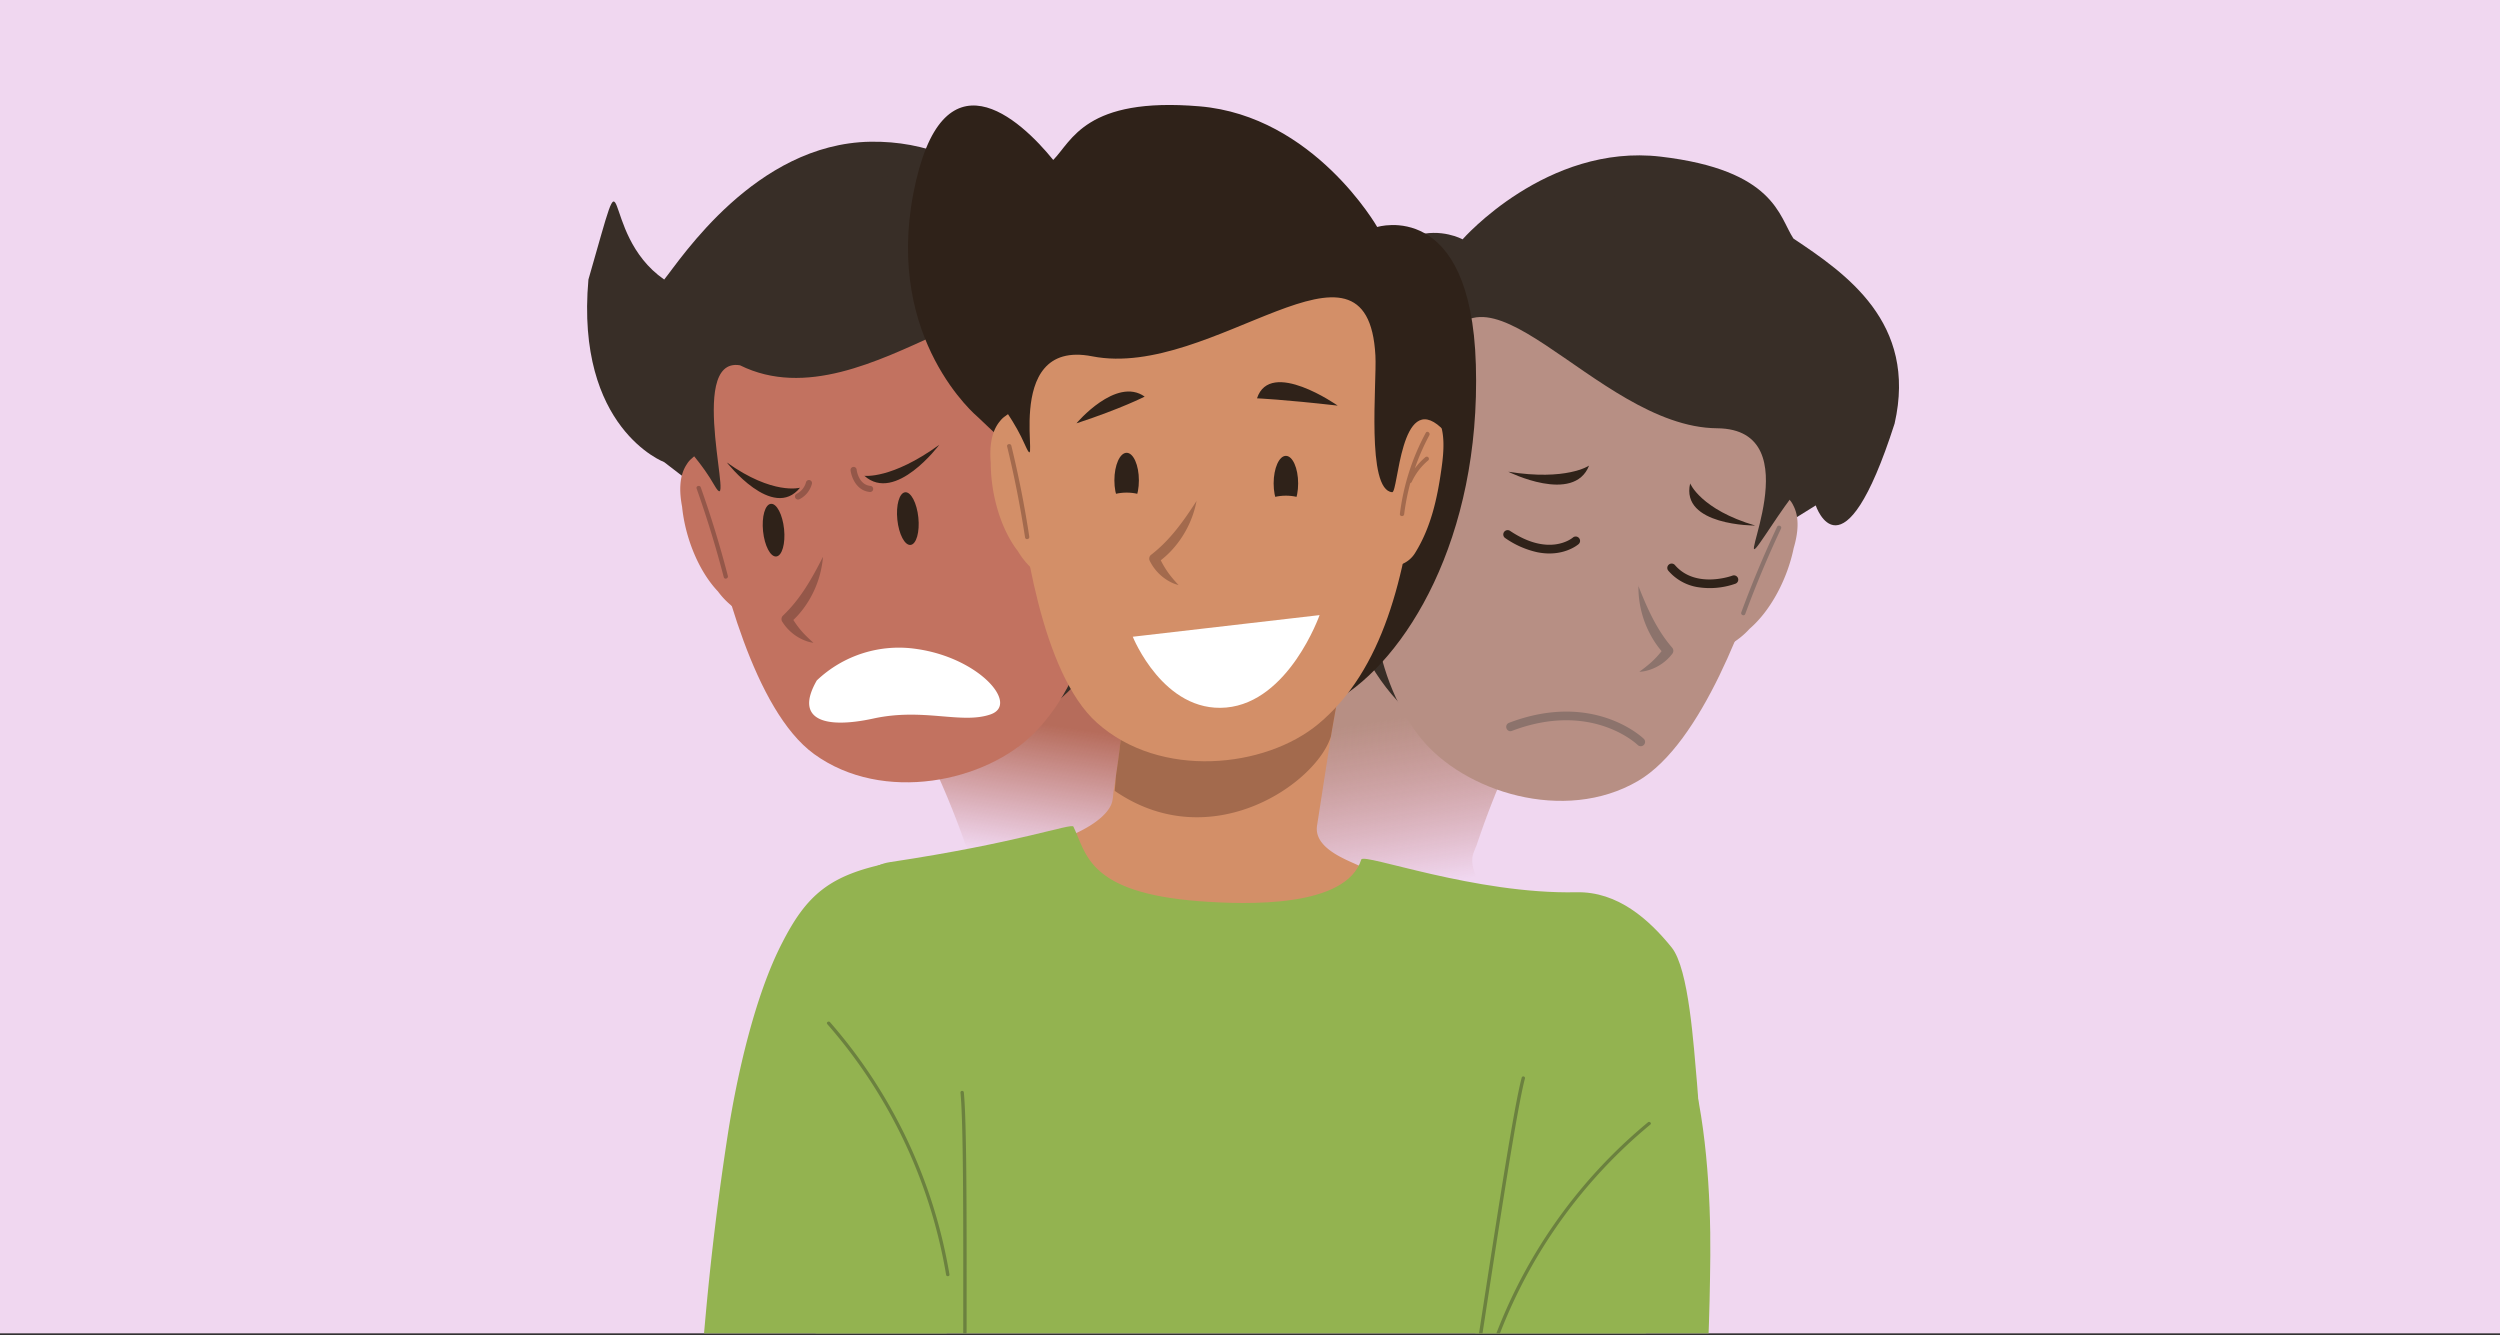 <svg xmlns="http://www.w3.org/2000/svg" width="1024" height="547" fill="none" xmlns:v="https://vecta.io/nano"><rect width="100%" height="100%" fill="#333333" stroke="none"/><style><![CDATA[.B{fill:#2f2219}.C{fill:#d38f68}.D{fill:#a36a4d}.E{fill:#382e27}.F{fill:#945749}]]></style><g clip-path="url(#C)"><path fill="#f0d7f0" d="M0 0h1024v546.13H0z"/><g clip-path="url(#D)"><path d="M351.415 430.346c-3.432 2.12-.504-2.832 0 0h0zm198.836-75.342a7.01 7.01 0 0 0-3.036-1.205c-1.093-.158-2.207-.055-3.252.3-20.973 5.711-18.254-24.59-43.901-23.336-5.627.278-19.448 2.364-22.593-6.282l-12.27-35.02c-7.95-23.857-14.841-47.328-20.789-72.257-3.893-2.57-10.388-1.814-12.068 4.035a197.87 197.87 0 0 1-50.572 84.375c-.805.789-1.449 1.727-1.894 2.762a366.32 366.32 0 0 1 15.321 36.788l1.848 5.37c.679 2.069 1.914 4.112 1.999 6.399.254 5.555-3.905 13.313-10.795 21.151-12.168 13.848-22.845 43.6-36.807 52.233-.544 1.216-.737 2.561-.555 3.882 2.137 17.748 27.631-9.514 40.199-11.868a329.32 329.32 0 0 0 64.607-19.401c41.681-17.156 69.606-3.371 100.586-35.403 1.147-1.054 1.924-2.449 2.217-3.979a7.26 7.26 0 0 0-.589-4.517c-.676-1.404-1.785-2.553-3.163-3.278a7.26 7.26 0 0 0-4.493-.749z" fill="url(#A)"/><path d="M650.671 425.328c3.432 2.12.504-2.832 0 0h0zm-204.423-80.901a7.01 7.01 0 0 1 6.288-.905c20.973 5.711 23.841-19.03 49.488-17.776 5.627.278 19.448 2.363 22.593-6.283l12.27-35.019c7.95-23.858 14.841-47.329 20.789-72.257 3.893-2.571 10.388-1.814 12.068 4.035a197.87 197.87 0 0 0 50.572 84.374 8.65 8.65 0 0 1 1.894 2.763c-5.771 11.975-10.885 24.256-15.321 36.787l-1.848 5.371c-.679 2.069-1.914 4.111-1.999 6.399-.254 5.554 3.905 13.312 10.795 21.151 12.168 13.848 22.845 43.599 36.807 52.232a7.13 7.13 0 0 1 .555 3.882c-2.137 17.749-27.631-9.513-40.199-11.867-22.143-4.239-43.792-10.74-64.607-19.402-41.681-17.156-75.194-8.93-106.174-40.961-1.147-1.055-1.924-2.45-2.217-3.98a7.27 7.27 0 0 1 .589-4.517c.676-1.403 1.785-2.553 3.164-3.278s2.954-.987 4.493-.749z" fill="url(#B)"/><path d="M743.72 207.017s10.99 32.928 32.316-33.556c9.408-41.397-20.071-61.468-41.461-75.768-5.934-9.044-7.627-28.024-54.33-33.531s-81.174 33.87-81.174 33.87-35.224-19.443-50.892 47.154c-16.308 69.42 3.989 124.314 28.463 146.053 13.761 12.143 167.078-84.222 167.078-84.222z" class="E"/><path d="M552.519 163.225c17.888-4.027 19.858 20.936 18.917 40.355.075 3.972-.241 7.943-.941 11.854l-.815 6.987c-1.255 9.384-11.014 11.202-17.374 7.426a11.29 11.29 0 0 1-3.662-2.489c-1.044-1.064-1.867-2.324-2.422-3.707-4.805-11.152-5.645-23.019-5.595-34.999.038-9.232.615-22.893 11.892-25.427z" class="C"/><g fill="#b78f84"><path d="M694.985 249.165c1.994-14.714 21.914-63.261 37.633-44.846a8.72 8.72 0 0 1 1.856 2.597c2.71 5.018 2.032 11.441.226 17.562-2.509 12.331-9.22 25.44-18.064 33.067a32.71 32.71 0 0 1-8.267 6.573c-9.646 5.219-16.909-6.611-13.384-14.953z"/><path d="M562.692 194.623c-3.65 41.145-2.421 80.61 19.143 107.58 17.649 22.078 58.958 35.274 89.064 17.7 26.343-15.354 45.047-68.68 53-94.145 12.193-38.975 7.213-75.68-23.935-109.01-14.777-23.232-49.863-3.538-76.934 3.487-25.377 6.598-41.496 4.014-47.141 25.176-3.387 12.657-6.925 13.699-9.158 26.569-2.258 12.67-2.898 9.822-4.039 22.643z"/></g><path d="M547.84 184.437c1.396 1.587 2.604 3.329 3.6 5.193-.911-4.869-2.216-9.655-3.901-14.313-.389-1.053 1.254-1.844 1.58-.777a93.94 93.94 0 0 1 5.683 34.396c0 1.142-1.781 1.016-1.756-.113a91.43 91.43 0 0 0-.627-12.983c-.124-.051-.235-.129-.324-.229a.87.87 0 0 1-.191-.348c-1.067-3.577-2.909-6.875-5.394-9.66a.89.89 0 0 1 .147-1.173c.164-.144.375-.223.593-.222s.428.083.59.229z" class="D"/><path d="M713.235 250.809a438.15 438.15 0 0 1 14.652-34.999c.476-1.016 2.107-.351 1.631.678a436.11 436.11 0 0 0-14.665 34.998c-.389 1.067-2.019.389-1.618-.677z" fill="#8c736c"/><path d="M556.921 173.272c19.381-11.716 11.728 29.643 14.25 29.956 10.675 1.255 15.053-42.588 17.963-53.439 14.803-56.599 63.853 25.227 114.143 25.629 39.565.313 6.348 62.734 17.562 46.966 5.495-7.74 14.449-22.605 21.988-28.802 8.656-7.125 11.692-7.74 8.631-18.164-3.274-11.202-8.681-11.203-15.492-19.846-7.903-10.035-10.299-12.82-12.357-24.587-3.888-22.191-12.08-25.979-31.473-35.914-19.758-10.123-38.888-24.01-58.871-11.089-2.722 1.756-10.424 12.544-12.544 14.827-3.199 3.45-4.616 2.421-9.308 2.697-19.218 1.129-33.631 10.5-39.54 29.743-1.856 6.059-5.356-10.876-6.711-4.754-1.48 6.661-5.457 12.005-9.157 17.562-5.996 9.019-9.107 35.274.916 29.215z" class="E"/><g class="B"><path d="M650.89 190.71s-9.22 6.347-33.105 2.509c-.062-.013 26.833 13.41 33.105-2.509zm41.397 7.3s4.328 10.675 26.619 17.248c-.062.05-30.645.088-26.619-17.248z"/></g><g fill="#8c736c"><path d="M671.099 239.795a41.17 41.17 0 0 0 5.921 21.94c1.351 2.251 2.937 4.354 4.73 6.272l-.201-2.584c-2.001 2.808-4.391 5.317-7.1 7.451-.941.778-1.945 1.493-2.973 2.296 1.277-.063 2.542-.286 3.763-.665a19.32 19.32 0 0 0 9.772-6.761c.283-.385.419-.859.382-1.336a1.99 1.99 0 0 0-.583-1.261c-6.372-7.401-10.186-16.182-13.798-25.315l.087-.037zm-52.824 59.673c.327.065.667.034.978-.087 32.151-12.219 50.792 5.017 51.57 5.782a1.75 1.75 0 0 0 .584.372c.218.085.45.125.683.119s.463-.058.676-.153.405-.231.566-.4.29-.367.375-.584a1.76 1.76 0 0 0 .121-.684c-.006-.234-.059-.464-.155-.677s-.233-.405-.404-.564c-.828-.803-20.937-19.569-55.195-6.523-.216.082-.414.206-.582.364s-.303.349-.397.56a1.74 1.74 0 0 0-.153.669 1.76 1.76 0 0 0 .116.677c.095.274.255.519.467.716a1.77 1.77 0 0 0 .75.413z"/></g><g class="B"><path d="M694.871 240.409c5.352.938 10.857.48 15.981-1.329a1.77 1.77 0 0 0 .982-.924c.193-.425.21-.909.047-1.346a1.78 1.78 0 0 0-.931-.984c-.427-.193-.913-.209-1.352-.045-.151.062-15.054 5.532-23.546-4.328-.153-.177-.339-.323-.548-.428a1.78 1.78 0 0 0-.67-.184 1.77 1.77 0 0 0-.689.089 1.78 1.78 0 0 0-.602.347c-.179.152-.326.338-.432.547a1.78 1.78 0 0 0-.185.671c-.016.234.014.469.09.69a1.76 1.76 0 0 0 .351.601 20.07 20.07 0 0 0 11.504 6.623zm-65.242-14.224c10.487 2.145 16.609-3.011 16.947-3.299.179-.152.326-.338.432-.547s.169-.437.185-.671-.014-.468-.09-.69a1.76 1.76 0 0 0-.351-.601c-.152-.178-.337-.325-.546-.431a1.76 1.76 0 0 0-.669-.187c-.233-.017-.468.011-.69.085s-.428.191-.604.345c-.401.339-9.734 7.965-25.691-2.723-.194-.138-.414-.235-.648-.286a1.76 1.76 0 0 0-1.363.259 1.77 1.77 0 0 0-.498.504 1.78 1.78 0 0 0-.265.636c-.045.228-.045.462 0 .689s.136.444.265.636.296.357.49.485c3.942 2.774 8.392 4.743 13.096 5.796z"/></g><path d="M272.053 189.291s-36.429-13.748-31.035-74.789c17.561-61.065 3.135-19.33 31.035 0 6.799-8.404 37.368-55.609 84.371-56.449s70.501 37.119 70.501 37.119 36.98-15.843 45.962 51.972c9.358 70.7-16.307 123.298-42.839 142.503-14.915 10.763-157.995-100.355-157.995-100.355z" class="E"/><path d="M452.44 165.521c-17.7-4.779-20.748 20.07-20.636 39.502a61.01 61.01 0 0 0 .414 11.892l.515 7.012c.79 9.434 10.524 11.667 17.035 8.179a11.39 11.39 0 0 0 6.36-5.933c5.268-10.926 6.623-22.756 7.087-34.723.364-9.22.389-22.906-10.775-25.929z" class="C"/><g fill="#c27260"><path d="M316.46 236.07c-.527-14.84-15.517-65.13-33.004-48.371a8.96 8.96 0 0 0-2.107 2.409c-3.199 4.692-3.162 11.176-1.97 17.424 1.255 12.544 6.649 26.23 14.69 34.71a32.62 32.62 0 0 0 7.526 7.351c9.132 6.184 17.55-4.868 14.865-13.523z"/><path d="M451.8 172.006c-.94-13.021-4.352-14.414-6.46-27.334-3.525-21.627-19.82-20.648-44.419-29.743-26.23-9.684-59.197-32.753-76.207-11.102-34.296 30.107-42.902 66.097-34.647 106.088 5.394 26.117 18.753 81.049 43.39 98.949 28.2 20.473 70.562 11.441 90.32-8.781 24.135-24.699 29.278-63.851 29.73-105.146.138-12.871-.816-10.098-1.707-22.931z"/></g><path d="M456.189 186.933a27.79 27.79 0 0 0-3.763 5.018c1.129-4.822 2.643-9.545 4.529-14.125.426-1.029-1.117-1.894-1.543-.853-4.497 10.831-6.931 22.408-7.176 34.133 0 1.129 1.744 1.091 1.769 0a92.84 92.84 0 0 1 1.179-12.946c.129-.039.246-.109.342-.202a.84.84 0 0 0 .21-.337 25.08 25.08 0 0 1 5.796-9.421c.727-.865-.552-2.082-1.343-1.267z" class="D"/><path d="M298.133 235.894c-3.17-12.244-6.871-24.337-11.102-36.279-.376-1.066-2.07-.564-1.694.502a443.97 443.97 0 0 1 11.115 36.29c.288 1.092 1.944.59 1.681-.513z" class="F"/><path d="M465.234 145.324c-3.123-5.921-6.561-11.641-7.363-18.402-.741-6.272-5.896 10.261-7.151 4.064-3.964-19.745-17.386-30.495-36.378-33.531-4.654-.728-6.159.151-8.994-3.6-1.907-2.509-8.505-13.987-11.039-16.007-18.666-14.852-39.001-2.936-59.686 5.181-20.272 7.966-28.852 10.926-34.873 32.615-3.224 11.503-5.884 14.063-14.74 23.245-7.639 7.928-13.008 7.376-17.399 18.202-4.064 10.035-1.116 10.989 6.799 18.929 6.887 6.925 13.397 14.364 18.101 22.58 9.597 16.797-11.98-52.736 10.599-48.973 53.314 26.393 119.499-59.749 128.643-1.957 1.757 11.077 1.819 55.195 12.545 54.957 2.509-.063-.954-41.961 17.16-28.388 9.283 7.049 8.794-19.394 3.776-28.915z" class="E"/><g class="B"><path d="M354.055 194.886s11.089 1.506 30.671-12.695c0 0-17.976 24.11-30.671 12.695zm-26.355 4.88s-11.064 3.161-29.981-10.336c0 0 18.816 24.11 29.981 10.336z"/></g><path d="M337.095 228.116c-.646 7.701-3.445 15.065-8.078 21.25a37.09 37.09 0 0 1-5.319 5.733l.464-2.509a36.08 36.08 0 0 0 6.272 8.129c.853.865 1.781 1.681 2.735 2.572a14.9 14.9 0 0 1-3.763-1.042 19.26 19.26 0 0 1-9.057-7.702c-.227-.408-.303-.883-.216-1.341s.332-.872.692-1.168c7.063-6.749 11.729-15.053 16.195-23.834l.075-.088z" class="F"/><g class="B"><path d="M372.961 223.2c2.378-.245 3.809-5.27 3.197-11.224s-3.036-10.584-5.413-10.34-3.809 5.27-3.197 11.225 3.036 10.583 5.413 10.339zm-55 4.735c2.378-.244 3.809-5.27 3.197-11.224s-3.036-10.584-5.413-10.339-3.809 5.27-3.197 11.224 3.036 10.584 5.413 10.339z"/></g><path d="M334.56 278.707c5.396-5.13 11.895-8.958 18.998-11.189a48.79 48.79 0 0 1 21.984-1.681c25.603 3.675 42.049 22.667 30.182 26.782s-27.46-2.785-47.944 1.681-32.377.301-23.22-15.593z" fill="#fff"/><g class="F"><path d="M356.401 201.522h-.113c-5.507-.539-7.526-6.045-7.903-8.88-.019-.164-.005-.331.04-.49s.121-.307.223-.436.23-.237.374-.317a1.25 1.25 0 0 1 .467-.15 1.26 1.26 0 0 1 .489.039 1.27 1.27 0 0 1 .437.224c.129.103.237.229.317.374a1.26 1.26 0 0 1 .15.467c0 .251.79 6.197 5.645 6.673a1.25 1.25 0 0 1 .847.451c.212.256.313.586.282.917-.031.31-.177.598-.409.807a1.25 1.25 0 0 1-.846.321zm-29.517 3.099a1.25 1.25 0 0 1-1.154-.727c-.07-.151-.108-.314-.114-.479a1.26 1.26 0 0 1 .079-.486 1.24 1.24 0 0 1 .261-.418 1.25 1.25 0 0 1 .401-.286 7.33 7.33 0 0 0 2.373-1.915c.648-.797 1.122-1.722 1.39-2.714.072-.324.27-.606.55-.785a1.25 1.25 0 0 1 .943-.168c.324.072.606.27.785.55a1.25 1.25 0 0 1 .168.943c-.354 1.374-1 2.655-1.894 3.757s-2.015 1.998-3.286 2.628c-.159.067-.33.102-.502.1z"/></g><path d="M378.366 372.175c.89-2.734-4.027.251 0 0h0zm235.481 13.097a7.01 7.01 0 0 0-2.108-2.495c-.889-.654-1.92-1.089-3.01-1.269-21.187-4.854-29.115-16.057-52.322-27.045-5.093-2.409-18.264-7.088-16.96-16.195l5.695-36.667c4.24-24.787 9.233-48.734 15.743-73.522-2.22-4.102-8.304-6.498-12.544-2.133a197.87 197.87 0 0 1-84.386 50.554c-1.082.316-2.091.84-2.973 1.543a365.92 365.92 0 0 1-3.838 39.665l-.903 5.607c-.377 2.145-.251 4.529-1.255 6.586-2.396 5.018-9.722 9.897-19.494 13.56-17.261 6.473-40.706 27.673-57.089 28.702a7.12 7.12 0 0 0-2.32 3.161c-6.486 16.659 28.852 4.641 41.045 8.493 21.525 6.704 43.681 11.181 66.121 13.359 44.846 4.529 87.584 15.618 130.009 1.982a7.26 7.26 0 0 0 5.442-6.725c.066-1.556-.37-3.092-1.244-4.382a7.26 7.26 0 0 0-3.609-2.779z" class="C"/><path d="M400.469 170.777s-37.984-31.474-26.343-91.636 43.792-30.282 57.277-13.624c7.64-7.677 13.096-25.929 59.949-21.965s72.757 49.425 72.757 49.425 38.411-11.98 40.406 56.449c2.082 71.29-28.852 120.99-57.178 137.373-15.956 9.132-146.868-116.022-146.868-116.022z" class="B"/><g class="C"><path d="M582.286 165.583c-17.123-6.574-22.692 17.838-24.574 37.181-.648 3.921-.913 7.895-.79 11.867-.126 2.898-.176 5.344-.201 7.037-.175 9.459 9.27 12.67 16.107 9.861 1.443-.374 2.798-1.03 3.987-1.93s2.187-2.026 2.938-3.314c6.359-10.337 8.918-21.953 10.612-33.87 1.292-9.082 2.71-22.693-8.079-26.832zm-142.478 56.262c.991-14.827-8.781-66.372-27.898-51.494-.898.583-1.687 1.317-2.334 2.17-3.663 4.353-4.29 10.8-3.763 17.135 0 12.544 3.926 26.782 11.064 36.028a33.08 33.08 0 0 0 6.787 8.103c8.429 7.075 17.925-3.048 16.144-11.942z"/></g><g fill="#404d65"><path d="M488.654 292.005c5.67-1.719 11.516-4.441 4.215-6.273-1.901 1.712-3.349 3.866-4.215 6.273z"/><path d="M488.654 292.005c-2.254.732-4.566 1.27-6.912 1.606 5.106 3.788 5.532 1.806 6.912-1.606z"/></g><path d="M560.884 228.116c-6.51 24.788-11.503 48.735-15.743 73.523-5.971 19.28-49.186 49.424-88.537 22.303l.489-6.197a366.15 366.15 0 0 0 3.838-39.665 8.66 8.66 0 0 1 2.973-1.543 197.87 197.87 0 0 0 84.386-50.554c4.29-4.39 10.374-1.994 12.594 2.133z" class="D"/><path d="M580.994 171.968c.389-13.058-2.872-14.79-3.637-27.861-1.255-21.865-17.563-22.579-41.146-34.12-25.088-12.319-55.533-38.649-74.663-18.817-37.207 26.343-49.45 61.367-45.323 101.985 2.697 26.544 10.374 82.542 33.054 102.864 25.954 23.257 68.994 18.603 90.733.514 26.544-22.103 35.664-60.526 40.33-101.609 1.455-12.77.301-10.098.652-22.956z" class="C"/><g class="D"><path d="M583.829 187.26a27.72 27.72 0 0 0-4.315 4.604c1.609-4.683 3.598-9.227 5.946-13.586.527-.991-.916-2.007-1.455-1.016-5.576 10.314-9.176 21.58-10.613 33.217-.138 1.129 1.619 1.254 1.757.138.543-4.305 1.381-8.567 2.509-12.758a.83.83 0 0 0 .362-.169c.105-.086.187-.195.24-.319 1.566-3.387 3.862-6.386 6.723-8.781.088-.076.159-.169.211-.272a.89.89 0 0 0 .091-.332.87.87 0 0 0-.044-.34c-.036-.11-.094-.211-.17-.299a.87.87 0 0 0-.271-.21c-.104-.052-.216-.083-.332-.091a.87.87 0 0 0-.34.044c-.11.036-.211.094-.299.17zm-162.236 32.551a432.54 432.54 0 0 0-7.339-37.231c-.263-1.104-1.994-.778-1.731.326a437.59 437.59 0 0 1 7.339 37.232c.213 1.129 1.906.79 1.731-.327z"/></g><path d="M597.064 146.779c-2.509-6.209-5.344-12.243-5.445-19.067-.113-6.273-6.924 9.609-7.526 3.311-1.932-20.071-14.188-32.113-32.779-37.068-4.553-1.254-6.146-.477-8.58-4.503-1.643-2.71-7.025-14.79-9.345-17.048-17.048-16.684-38.499-6.912-59.899-.954-20.987 5.846-29.768 7.928-38.035 28.852-4.378 11.114-7.288 13.385-17.035 21.614-8.405 7.113-13.698 6.021-19.155 16.308-5.018 9.596-2.246 10.8 4.817 19.519 6.147 7.589 11.854 15.655 15.693 24.335 7.827 17.7-11.177-43.754 27.597-36.127 49.337 9.697 112.899-58.707 115.998-.288.614 11.189-3.839 55.094 6.874 55.947 2.509.201 3.337-41.848 19.97-26.481 8.669 8.003 10.889-18.352 6.85-28.35z" class="B"/><g fill="#93b350"><path d="M333.92 544.91c4.855 32.101 2.961 45.938 3.764 78.34 1.141 44.444-3.688 37.808-3.274 50.302.138 3.876-1.041 12.168.589 15.58.101.213.226.389.326.577 7.376-.589 322.552-4.779 333.441-4.39 3.299-41.773-6.184-67.476-1.505-105.623 7.275-59.247 33.254-76.634 27.848-135.906-1.38-15.128-3.274-46.915-10.425-55.746-9.144-11.29-21.965-22.969-39.025-22.58-41.396.878-87.195-16.207-88.073-13.41-6.273 19.745-46.603 18.578-66.485 17.06-45.674-3.5-46.088-19.594-51.432-30.533-.765-1.568-22.266 6.611-75.128 14.539-27.309 4.102-44.758 71.415-44.081 98.21.929 34.459 8.342 59.66 13.46 93.58z"/><path d="M691.22 432.764c-6.736-20.836-14.626-30.37-37.796-39.138-.941-.364-6.648 3.337-7.426 3.412-1.832-.941.514-5.218-1.543-3.688-10.587 7.803-12.544 23.345-15.668 35.199-4.039 15.338-7.752 30.759-11.139 46.264-6.749 30.62-11.403 59.949-16.659 90.858-5.306 31.273-8.781 65.682-13.297 97.081-3.337 23.207-14.589 60.488 7.527 77.549 11.854 9.145 27.986 4.704 41.396 2.634 8.668-1.342-7.627-11.29.778-13.799 3.885-1.317 7.661-2.94 11.289-4.854 2.509 3.412 19.858 6.886 22.793 2.508 17.073-25.239 22.718-89.604 26.18-139.028 1.723-24.462 2.685-48.961 2.886-73.497.213-24.286-1.757-58.106-9.321-81.501z"/></g><g fill="#6b813f"><path d="M675 459.697c-29.909 24.755-52.36 57.324-64.854 94.083-.289.84 1.054 1.254 1.342.363a208.48 208.48 0 0 1 64.49-93.517c.69-.515-.301-1.493-.978-.929zm-51.706-18.327c-6.272 23.457-26.205 169.762-32.414 193.182a.69.69 0 0 0 .489.853c.178.048.368.024.528-.068s.277-.243.325-.421c6.272-23.458 26.193-169.762 32.402-193.183a.69.69 0 0 0-1.33-.363z"/></g><path d="M298.069 464.915a1191.02 1191.02 0 0 0-8.957 73.021c-4.516 49.337-9.27 113.764 3.525 141.412 2.208 4.779 19.833 4.127 22.906 1.166 3.266 2.47 6.722 4.676 10.337 6.599 7.903 3.763-9.797 11.051-1.455 13.798 12.933 4.203 28.149 11.177 41.308 4.052 24.574-13.284 19.469-51.883 19.895-75.266l2.509-97.958c-.226-31.361-.113-61.053-1.856-92.351-.891-15.831-2.045-31.662-3.563-47.455-1.179-12.193-.627-27.861-9.822-37.257-1.794-1.832-.151 2.76-2.12 3.4-.753-.201-5.796-4.767-6.787-4.567-24.26 4.943-33.581 13.084-43.579 32.616-11.264 21.726-18.64 54.793-22.341 78.79z" fill="#93b350"/><g fill="#6b813f"><path d="M339.98 418.689a209.74 209.74 0 0 1 48.923 103.316c.15.878-1.255 1.028-1.38.15a208.35 208.35 0 0 0-48.647-102.65c-.615-.715.527-1.48 1.104-.816zm54.806 28.74c2.371 24.161-.088 152.225 2.283 176.386.02.183-.033.366-.148.51a.7.7 0 0 1-.466.255c-.183.02-.367-.034-.51-.149a.69.69 0 0 1-.255-.466c-2.371-24.16.087-152.238-2.284-176.385-.02-.183.034-.367.149-.51s.283-.235.466-.255.367.033.51.148.235.283.255.466z"/></g><g class="B"><path d="M514.867 163.157s10.408.416 33.057 2.984c0 0-27.654-19.448-33.057-2.984zm-46.008-.708s-9.302 4.811-27.943 10.952c0-.059 16.268-19.268 27.943-10.952z"/></g><path d="M490.133 205.07c-1.424 7.594-4.959 14.632-10.199 20.309a37.15 37.15 0 0 1-5.883 5.156l.715-2.509c1.394 3.171 3.231 6.127 5.457 8.781.765.941 1.605 1.845 2.509 2.836-1.26-.318-2.474-.795-3.613-1.418-3.571-1.928-6.446-4.929-8.217-8.581a2.01 2.01 0 0 1-.1-1.389 2 2 0 0 1 .828-1.119c7.715-5.984 13.222-13.799 18.553-22.053l-.05-.013z" class="D"/><g class="B"><path d="M461.471 208.046c2.771 0 5.018-5.055 5.018-11.29s-2.247-11.29-5.018-11.29-5.018 5.054-5.018 11.29 2.247 11.29 5.018 11.29zm65.23 1.254c2.772 0 5.018-5.054 5.018-11.289s-2.246-11.29-5.018-11.29-5.017 5.054-5.017 11.29 2.246 11.289 5.017 11.289z"/></g><path d="M463.98 260.807l76.521-8.857s-12.545 35.576-38.26 37.859-38.261-29.002-38.261-29.002z" fill="#fff"/><g class="C"><path d="M526.702 215.572c6.235 0 11.29-2.808 11.29-6.272s-5.055-6.273-11.29-6.273-11.29 2.808-11.29 6.273 5.055 6.272 11.29 6.272zm-65.23-1.254c6.235 0 11.289-2.808 11.289-6.272s-5.054-6.273-11.289-6.273-11.29 2.809-11.29 6.273 5.054 6.272 11.29 6.272z"/></g></g></g><defs><linearGradient id="A" x1="439.218" y1="214.23" x2="410.993" y2="410.548" gradientUnits="userSpaceOnUse"><stop offset=".42" stop-color="#b66c5b"/><stop offset=".697" stop-color="#b66c5b" stop-opacity="0"/></linearGradient><linearGradient id="B" x1="567.259" y1="244.336" x2="591.093" y2="405.531" gradientUnits="userSpaceOnUse"><stop offset=".308" stop-color="#b78f84"/><stop offset=".731" stop-color="#b66c5b" stop-opacity="0"/></linearGradient><clipPath id="C"><path fill="#fff" d="M0 0h1024v546.13H0z"/></clipPath><clipPath id="D"><path fill="#fff" transform="translate(236 43)" d="M0 0h552v702.845H0z"/></clipPath></defs></svg>